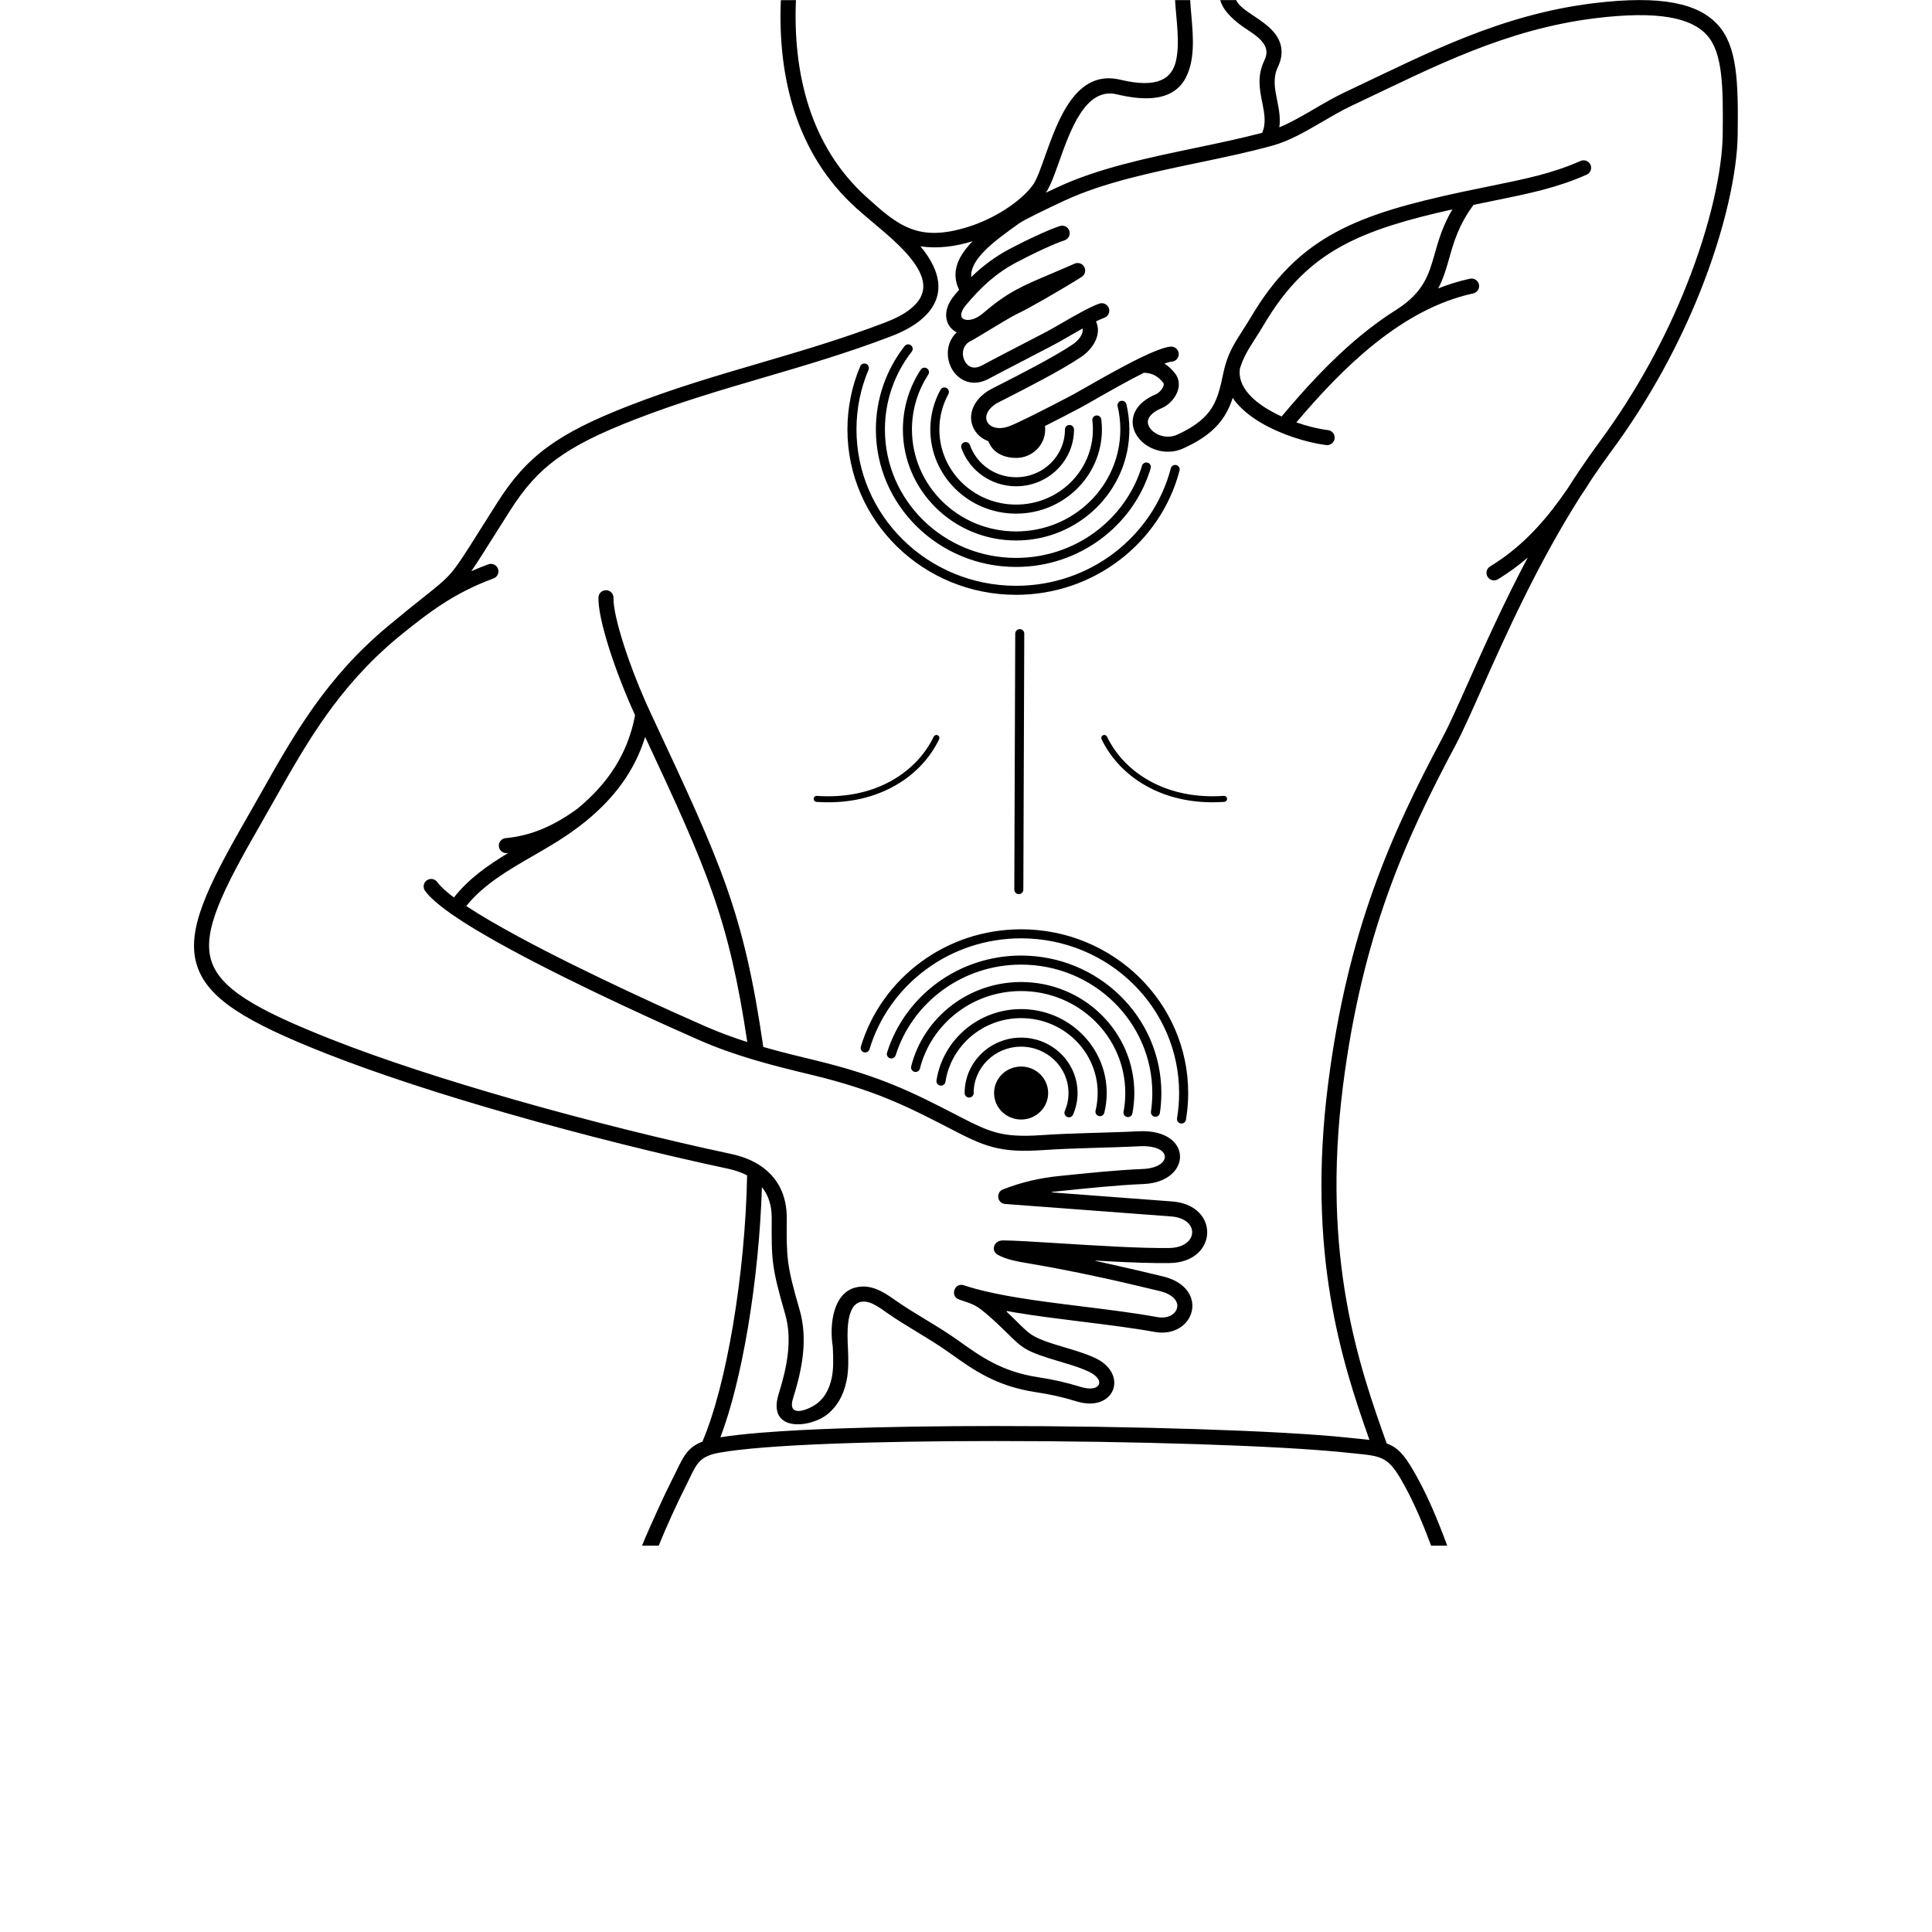 <svg xmlns="http://www.w3.org/2000/svg" xmlns:xlink="http://www.w3.org/1999/xlink" width="700pt" height="700pt" viewBox="0 0 700 700"><defs><symbol id="x"><path d="m0.016 0h-0.016v-0.016h0.016-0.016v0.016h0.016z"></path></symbol><symbol id="c"><path d="m0.016-0.016h-0.016v0.016-0.016h0.016z"></path></symbol><symbol id="a"><path d="m0.016-0.016v0.016h-0.016 0.016-0.016v-0.016h0.016zm0 0h-0.016z"></path></symbol><symbol id="b"><path d="m0.016 0h-0.016 0.016zm0-0.016v0.016h-0.016c0-0.008 0.004-0.016 0.016-0.016h-0.016 0.016z"></path></symbol><symbol id="e"><path d="m0.016-0.016v0.016h-0.016v-0.016z"></path></symbol><symbol id="i"><path d="m0.016-0.016v0.016h-0.016v-0.016h0.016zm0 0.016v-0.016h-0.016v0.016h0.016z"></path></symbol><symbol id="m"><path d="m0.016 0v-0.016h-0.016v0.016h0.016zm-0.016-0.016h0.016v0.016h-0.016z"></path></symbol><symbol id="h"><path d="m0-0.016 0.016 0.016v-0.016 0.016h-0.016z"></path></symbol><symbol id="l"><path d="m0.016-0.016h-0.016v0.016h0.016v-0.016zm0 0v0.016h-0.016v-0.016h0.016z"></path></symbol><symbol id="w"><path d="m0-0.016v0.016z"></path></symbol><symbol id="k"><path d="m0-0.016h0.016v0.016h-0.016z"></path></symbol><symbol id="g"><path d="m0.016-0.016h-0.016 0.016v0.016h-0.016 0.016-0.016v-0.016h0.016z"></path></symbol><symbol id="f"><path d="m0.016-0.016v0.016-0.016h-0.016v0.016-0.016h0.016z"></path></symbol><symbol id="j"><path d="m0-0.016h0.016v0.016h-0.016z"></path></symbol><symbol id="d"><path d="m0.016-0.016h-0.016v0.016h0.016v-0.016zm0 0v0.016h-0.016v-0.016h0.016z"></path></symbol><symbol id="v"><path d="m0-0.016 0.016 0.016v-0.016 0.016h-0.016z"></path></symbol><symbol id="u"><path d="m0-0.016v0.016z"></path></symbol><symbol id="t"><path d="m0.016-0.016v0.016h-0.016v-0.016h0.016z"></path></symbol><symbol id="s"><path d="m0.016-0.016h0.016v0.016h-0.016v-0.016 0.016-0.016h-0.016v0.016-0.016h0.016z"></path></symbol><symbol id="r"><path d="m0.016-0.016v0.016-0.016h-0.016v0.016-0.016h0.016z"></path></symbol><symbol id="q"><path d="m0-0.016h0.016v0.016-0.016 0.016l-0.016-0.016v0.016z"></path></symbol><symbol id="p"><path d="m0 0v-0.016 0.016h0.016v-0.016 0.016h-0.016z"></path></symbol><symbol id="o"><path d="m0-0.016v0.016z"></path></symbol><symbol id="n"><path d="m0.016-0.016h-0.016v0.016h0.016-0.016v-0.016h0.016z"></path></symbol></defs><g><path d="m282.91 0.07 5.469-0.031c-1.098 26.504 5.168 52.91 25.473 71.273 11.547 10.445 18.816 16.637 37.109 10.836 9.234-2.93 17.492-8.445 21.871-13.371 0.59-0.664 1.121-1.336 1.574-2.008h0.012c1.266-1.863 2.613-5.656 4.156-10.008 4.781-13.461 11.27-31.734 27.344-27.875 13.695 3.285 18.637-0.512 20.121-6.656 1.578-6.535 0.102-15.297-0.293-22.199l5.477 0.004c0.438 7.582 1.906 16.055 0.121 23.453-2.207 9.148-8.852 14.973-26.688 10.691-11.301-2.711-16.844 12.898-20.926 24.398-1.66 4.676-3.106 8.746-4.793 11.238 1.41-0.668 2.867-1.352 4.305-2.019 14.738-6.867 32.508-10.578 49.801-14.188 8.359-1.746 16.605-3.469 24.266-5.496 1.523-3.527 0.789-7.168 0.047-10.852-0.961-4.781-1.938-9.625 0.656-15.176 0.414-0.883 0.777-1.828 0.844-2.809 0.285-4.07-4.566-6.953-7.477-8.891-3.914-2.609-8.145-6.199-9.277-10.348l5.777-0.004c0.836 2.023 3.664 3.914 6.535 5.828 4.926 3.281 10.355 7.133 9.895 13.777-0.125 1.805-0.707 3.352-1.359 4.75-1.836 3.93-1.039 7.894-0.25 11.805 0.66 3.277 1.312 6.523 0.82 9.938 4.141-1.695 8.379-4.168 12.695-6.684 3.625-2.113 7.301-4.258 11.211-6.106l3.027-1.434c26.711-12.641 53.41-26.641 86.926-30.742 24.785-3.035 38.027 0.121 45.059 7.875 7.016 7.738 7.398 20.586 7.156 39.816-0.168 13.191-4.406 33.836-13.691 57.02-7.371 18.402-17.93 38.445-32.152 57.684-2.371 3.207-4.664 6.473-6.883 9.773-1.441 2.305-2.879 4.508-4.312 6.613-15.691 24.754-27.266 50.734-35.648 69.551-3.828 8.598-7.008 15.73-9.543 20.492-9.066 17.027-17.523 34.18-24.562 53.891-7.055 19.742-12.719 42.09-16.215 69.516-7.957 62.473 6.016 102.03 15.828 129.59 4.613 1.641 7.25 5.094 12.074 14.188 1.582 2.984 3.148 6.297 4.629 9.688 1.668 3.816 3.922 9.582 5.238 13.156l-5.84 0.012c-1.309-3.551-2.82-7.359-4.406-10.992-1.418-3.25-2.926-6.434-4.461-9.324-6.289-11.855-8.023-12.027-18.812-13.102-1.062-0.105-2.207-0.219-3.141-0.316-24.191-2.551-77.457-4.195-127.21-4.18-42.961 0.012-83.254 1.258-99.84 4.219-6.922 1.234-8.172 3.824-10.703 9.078-0.574 1.188-1.191 2.477-1.629 3.328-1.414 2.773-3.176 6.441-5.012 10.504-1.648 3.644-3.074 6.887-4.648 10.773l-6.051 0.008c1.641-4.047 4.07-9.383 5.715-13.02 1.902-4.211 3.699-7.957 5.117-10.738 0.766-1.5 1.191-2.383 1.586-3.199 2.629-5.457 4.211-8.738 9.465-10.73 4.426-10.34 8.238-25.344 11.062-42.051 2.953-17.484 4.809-36.746 5.141-54.426-2.055-1.078-4.387-1.871-6.902-2.41-24.176-5.152-52.492-12.184-79.609-19.953-24.188-6.93-47.449-14.461-66.016-21.781-28.945-11.414-43.316-19.93-46.957-32.426-3.629-12.457 3.758-27.789 18.277-53.027 1.789-3.106 3.434-6.023 5.07-8.922 12.043-21.328 23.574-41.754 45.93-60.41 5.664-4.727 9.824-8.039 13.02-10.578 4.793-3.812 7.359-5.856 9.617-8.406 2.644-2.988 5.16-6.981 10.57-15.574 2.106-3.34 4.578-7.269 6.594-10.43 5.269-8.27 10.602-14.461 18.012-19.914 7.312-5.383 16.578-9.977 29.777-15.102 16.082-6.25 31.551-10.785 47.074-15.34 15-4.398 30.062-8.816 45.754-14.816 3.688-1.41 6.481-2.934 8.551-4.508 7.856-5.977 5.484-12.477 0.402-18.805-5.172-6.434-13.531-12.547-19.664-18.098-21.539-19.477-28.449-47.117-27.285-75.277zm87.059 386.36c5.41 0 9.797 4.297 9.797 9.598 0 5.301-4.387 9.598-9.797 9.598s-9.797-4.297-9.797-9.598c0-5.301 4.387-9.598 9.797-9.598zm-54.93-6.273c-0.258 0.867-1.168 1.359-2.035 1.102-0.867-0.258-1.359-1.168-1.102-2.035 3.742-12.441 11.539-23.184 21.883-30.758 10.098-7.391 22.621-11.766 36.184-11.766 16.703 0 31.832 6.641 42.789 17.371 10.961 10.738 17.742 25.574 17.742 41.957 0 1.629-0.066 3.25-0.203 4.859-0.133 1.605-0.336 3.207-0.602 4.812-0.148 0.891-0.992 1.492-1.883 1.344-0.891-0.148-1.492-0.992-1.344-1.883 0.246-1.477 0.438-2.992 0.562-4.543 0.125-1.508 0.188-3.039 0.188-4.59 0-15.477-6.402-29.488-16.754-39.629-10.359-10.148-24.676-16.422-40.496-16.422-12.848 0-24.703 4.137-34.25 11.125-9.781 7.16-17.145 17.305-20.68 29.055zm9.473 2.203c-0.27 0.863-1.188 1.344-2.047 1.074-0.863-0.27-1.344-1.188-1.074-2.047 3.231-10.312 9.785-19.199 18.434-25.457 8.434-6.102 18.863-9.711 30.145-9.711 14.02 0 26.719 5.574 35.918 14.582 9.203 9.016 14.895 21.469 14.895 35.227 0 1.191-0.047 2.394-0.133 3.606-0.09 1.211-0.219 2.406-0.395 3.586-0.129 0.895-0.961 1.512-1.855 1.383-0.895-0.129-1.512-0.961-1.383-1.855 0.164-1.105 0.285-2.219 0.367-3.34 0.078-1.094 0.121-2.219 0.121-3.375 0-12.848-5.316-24.477-13.91-32.898-8.598-8.426-20.488-13.637-33.625-13.637-10.57 0-20.332 3.375-28.223 9.082-8.09 5.852-14.215 14.152-17.23 23.781zm8.801 4.793c-0.219 0.875-1.109 1.41-1.984 1.191s-1.41-1.109-1.191-1.984c2.234-8.867 7.469-16.578 14.586-22.035 6.965-5.336 15.727-8.52 25.242-8.52 11.316 0 21.57 4.5 28.996 11.773 7.43 7.281 12.027 17.34 12.027 28.449 0 1.207-0.062 2.445-0.18 3.711-0.117 1.258-0.289 2.484-0.516 3.672-0.168 0.887-1.02 1.473-1.906 1.305-0.887-0.164-1.473-1.02-1.305-1.906 0.211-1.121 0.371-2.246 0.477-3.367 0.102-1.082 0.152-2.219 0.152-3.418 0-10.199-4.219-19.434-11.043-26.117-6.828-6.688-16.27-10.828-26.703-10.828-8.777 0-16.852 2.93-23.258 7.84-6.539 5.012-11.348 12.09-13.398 20.23zm9.23 4.805c-0.133 0.895-0.969 1.512-1.863 1.375-0.895-0.133-1.512-0.969-1.375-1.863 1.133-7.371 4.965-13.875 10.477-18.52 5.43-4.57 12.484-7.336 20.188-7.336 8.551 0 16.301 3.402 21.914 8.902 5.617 5.504 9.094 13.109 9.094 21.512 0 1.211-0.074 2.414-0.219 3.602-0.145 1.191-0.363 2.379-0.648 3.547-0.215 0.875-1.102 1.414-1.977 1.195-0.875-0.215-1.414-1.102-1.195-1.977 0.25-1.016 0.441-2.07 0.574-3.152 0.125-1.047 0.191-2.121 0.191-3.219 0-7.492-3.098-14.273-8.109-19.18-5.016-4.914-11.953-7.953-19.621-7.953-6.918 0-13.238 2.469-18.086 6.555-4.914 4.137-8.328 9.938-9.336 16.508zm10.242 4.07c0 0.906-0.734 1.641-1.641 1.641s-1.641-0.734-1.641-1.641c0-5.547 2.297-10.566 6.004-14.203 3.703-3.629 8.816-5.875 14.453-5.875 5.637 0 10.75 2.246 14.453 5.875 3.711 3.633 6.004 8.656 6.004 14.203 0 1.344-0.141 2.676-0.41 3.981-0.273 1.336-0.68 2.617-1.195 3.816-0.355 0.832-1.32 1.215-2.152 0.859-0.832-0.355-1.215-1.32-0.859-2.152 0.441-1.027 0.781-2.09 1.004-3.176 0.219-1.059 0.332-2.172 0.332-3.328 0-4.637-1.918-8.832-5.019-11.871-3.106-3.043-7.406-4.926-12.16-4.926-4.754 0-9.055 1.883-12.164 4.926-3.102 3.039-5.019 7.234-5.019 11.871zm25.816-241.7c0.059 0.395 0.094 0.809 0.094 1.273 0 5.699-4.715 10.316-10.531 10.316-4.242 0-7.848-1.711-9.488-4.852-0.25-0.477-0.461-0.848-0.617-1.227-0.719-0.266-1.391-0.598-2-0.988-2.82-1.801-4.469-4.938-4.191-8.289 0.258-3.125 2.16-6.43 6.195-8.992 0.516-0.328 1.984-1.074 4.156-2.18 6.59-3.356 19.723-10.043 26.492-14.633 1.457-0.988 3.047-2.637 3.484-4.367 0.117-0.461 0.137-0.922 0.027-1.363-1.73 0.969-3.496 1.988-5.117 2.926-2.102 1.215-3.969 2.293-5.414 3.047-8.391 4.375-9.164 4.777-10.254 5.34-6.344 3.293-11.645 6.043-13.012 6.801-4.367 2.414-8.242 1.723-11.016-0.484-2.481-1.977-3.894-5.098-4-8.238-0.102-2.883 0.875-5.816 3.223-7.984-1.879-0.961-3.195-2.602-3.656-4.672-0.562-2.519 0.191-5.644 2.906-8.875 0.539-0.641 1.078-1.266 1.621-1.883-3.184-6.562-0.207-12.387 4.93-17.617-6.148 1.926-12.68 2.801-18.934 1.875 7.809 9.32 9.75 19.344-0.723 27.312-2.481 1.887-5.727 3.672-9.918 5.273-15.793 6.039-31.004 10.5-46.16 14.945-15.438 4.527-30.816 9.039-46.648 15.188-12.734 4.945-21.605 9.328-28.496 14.398-6.789 5-11.723 10.742-16.641 18.461-3.195 5.012-5.035 7.938-6.594 10.41-3.363 5.344-5.641 8.953-7.566 11.715 1.957-0.867 4.004-1.699 6.168-2.5 1.418-0.52 2.988 0.207 3.508 1.621 0.52 1.414-0.207 2.981-1.625 3.5-7.055 2.606-12.793 5.57-18.223 9.07-5.41 3.488-10.539 7.516-16.348 12.242l-0.23 0.195c-21.582 18.016-32.875 38.016-44.664 58.898-1.711 3.031-3.43 6.078-5.094 8.965-13.781 23.949-20.84 38.32-17.785 48.805 3.039 10.441 16.473 18.113 43.727 28.863 18.414 7.262 41.496 14.73 65.504 21.613 27.043 7.75 55.23 14.75 79.246 19.871 3.519 0.75 6.773 1.945 9.602 3.648 0.254 0.109 0.488 0.258 0.699 0.438 6.777 4.394 9.871 11.16 9.824 19.207l-0.004 0.352c-0.082 13.871-0.098 16.473 4.652 32.816 3.102 10.672 0.906 21.652-2.356 32.031-2.394 7.625 6.062 4.117 9.098 1.582 2.168-1.812 3.992-4.578 4.926-9.043 0.699-3.359 0.527-7.297 0.359-11.141-1.309-8.195 0.18-19.273 7.996-21.438 5.609-1.551 10.246 1.43 14.574 4.484 7.344 5.176 15.387 9.285 22.934 14.684 8.223 5.879 15.727 11.242 28.883 13.27 5.672 0.871 10.039 1.855 15.539 3.535 7.098 2.168 9.207-2.598 2.719-5.609-4.277-1.984-9.66-3.328-14.266-4.785-10.008-3.172-10.336-4.473-17.234-11.102-1.305-1.254-2.82-2.707-4.57-4.219-4.691-4.051-5.238-4.098-10.824-5.977-3.402-1.137-1.672-6.301 1.734-5.164 2.527 0.852 5.133 1.555 7.734 2.168 10.285 2.434 22.988 4.008 35.547 5.562 9.234 1.145 18.391 2.277 26.773 3.797 2.926 0.531 5.16-0.301 6.359-1.699 0.82-0.957 1.156-2.219 0.766-3.434-0.555-1.715-2.484-3.387-6.231-4.297-15.344-3.742-30.727-7.148-46.301-9.816-5.387-0.91-9.273-1.57-12.398-3.359-2.547-1.461-1.438-5.188 1.934-5.172 4.113 0.023 11.684 0.5 20.449 1.047 13.441 0.844 29.703 1.863 39.852 1.703 10.555-0.168 11.219-10.641 0.586-11.438l-60.109-4.516c-3.004-0.223-3.457-4.449-0.602-5.328 6.496-2.562 13.223-4.102 20.168-4.801 9.902-1 20.43-2.137 30.34-2.547 10.578-0.434 11.109-8.855-1.316-8.23-11.672 0.586-23.398 0.605-35.055 1.398-7.754 0.527-12.973 0.199-17.82-1.051-5.324-1.375-10.266-3.969-15.121-6.477-15.727-8.125-27.414-14.16-51.082-19.836-13.918-3.336-27.16-6.711-40.316-12.48-9.562-4.191-42.691-18.945-68.242-32.777-8.195-4.438-15.625-8.801-21.297-12.738-0.23-0.117-0.438-0.266-0.625-0.438-4.32-3.047-7.551-5.828-9.215-8.168-0.867-1.227-0.574-2.922 0.652-3.789 1.23-0.867 2.93-0.574 3.797 0.652 1.121 1.578 3.203 3.461 6.019 5.559 5.379-6.84 12.363-11.707 19.691-16.117l-0.453 0.043c-1.5 0.137-2.828-0.969-2.961-2.465-0.137-1.496 0.969-2.82 2.473-2.957 9.793-0.887 18.191-4.949 26.02-10.684 10.926-8.992 18.203-19.754 20.867-33.836-3.719-8.18-6.914-16.488-9.238-23.711-2.641-8.219-4.148-15.113-4.035-18.957 0.043-1.504 1.297-2.688 2.801-2.644 1.508 0.043 2.695 1.293 2.652 2.797-0.098 3.234 1.316 9.48 3.777 17.145 2.434 7.574 5.898 16.461 9.969 25.172l0.531 1.133c24.965 53.426 32.863 70.328 39.996 119.24 6.277 1.809 12.41 3.305 18.398 4.742 24.363 5.844 36.281 12 52.32 20.285l0.148 0.078c5.598 2.891 9.586 4.875 13.84 5.973 4.231 1.09 8.938 1.367 16.09 0.879 11.688-0.797 23.457-0.812 35.164-1.398 19.855-1 19.609 18.379 1.785 19.113-9.781 0.402-20.242 1.535-30.02 2.523-4.547 0.457-4.359 0.422 0 0.75l40.418 3.039c17.457 1.312 16.68 22.043-0.91 22.32-5.891 0.094-13.613-0.188-21.645-0.602-6.305-0.324-7.738-0.734-0.516 0.855 7.84 1.727 14.773 3.383 19.824 4.613 5.867 1.43 9.055 4.562 10.145 7.926 0.98 3.043 0.258 6.227-1.812 8.641-2.352 2.742-6.426 4.43-11.473 3.512-7.91-1.434-17.152-2.578-26.473-3.734-8.191-1.016-16.445-2.039-24.121-3.312-3.773-0.625-3.883-1.137-1.043 1.59 6.047 5.812 6.273 7.047 15.094 9.844 4.84 1.531 10.398 2.918 14.93 5.019 12.48 5.797 7.176 19.977-6.613 15.766-5.305-1.621-9.32-2.5-14.789-3.34-14.441-2.223-22.453-7.949-31.234-14.227-7.539-5.391-15.551-9.488-22.891-14.66-2.586-1.82-6.656-4.961-10.004-3.606-4.754 1.926-4.137 12.086-3.969 15.863 0.184 4.184 0.371 8.469-0.465 12.484-1.195 5.742-3.676 9.414-6.656 11.926-6.394 5.387-22.355 6.887-17.934-7.199 2.887-9.195 5.078-19.441 2.332-28.895-4.965-17.094-4.949-19.82-4.867-34.352l0.004-0.352c0.027-4.777-1.289-8.477-3.551-11.258-0.527 16.809-2.34 34.719-5.098 51.055-2.57 15.203-5.973 29.105-9.938 39.57 3.918-0.637 8.926-1.188 14.805-1.668 9.309-0.754 19.168-1.215 28.543-1.543 16.777-0.59 36.18-0.863 56.141-0.871 49.961-0.016 103.46 1.637 127.77 4.203 2.633 0.277 5.273 0.504 7.898 0.828-9.887-27.895-22.812-67.516-14.984-128.98 3.551-27.895 9.309-50.605 16.469-70.648 7.172-20.074 15.727-37.438 24.887-54.637 2.609-4.898 5.684-11.809 9.391-20.129 5.66-12.707 12.762-28.648 21.594-45.305-3.387 2.926-6.957 5.531-10.797 7.871-1.289 0.785-2.969 0.379-3.754-0.906s-0.379-2.961 0.91-3.746c6.293-3.832 11.832-8.457 17.051-14.129 3.82-4.148 7.477-8.863 11.137-14.242 1.352-2.129 2.731-4.25 4.144-6.356 0.047-0.07 0.09-0.141 0.141-0.211 2.254-3.356 4.586-6.676 7-9.941 13.949-18.863 24.285-38.48 31.492-56.469 9.031-22.539 13.148-42.453 13.309-55.078 0.227-17.934-0.066-29.84-5.746-36.102-5.664-6.25-17.543-8.895-40.352-6.102-32.664 3.996-58.953 17.805-85.258 30.25l-3.027 1.434c-3.582 1.691-7.207 3.809-10.781 5.891-5.961 3.477-11.781 6.871-17.887 8.566-8.504 2.363-17.652 4.273-26.938 6.215-17.004 3.551-34.473 7.199-48.602 13.781-3.293 1.535-6.898 3.246-10.188 4.879-2.965 1.473-5.309 2.715-6.215 3.367l-0.766 0.547c-7.848 5.656-17.027 12.277-16.512 18.875 4.168-4.059 8.719-7.453 13.879-10.184 2.949-1.559 6.676-3.418 10.254-5.055 2.957-1.352 5.789-2.543 7.953-3.262 1.43-0.477 2.977 0.293 3.453 1.719 0.477 1.426-0.293 2.969-1.723 3.445-1.984 0.66-4.629 1.773-7.418 3.051-3.391 1.551-7.035 3.371-9.977 4.926-3.691 1.953-6.891 4.18-9.828 6.707-2.961 2.551-5.688 5.43-8.402 8.656-1.504 1.789-1.992 3.227-1.773 4.199 0.164 0.738 0.879 1.109 1.57 1.242 1.629 0.316 3.91-0.328 6.269-2.34 8.953-7.644 13.844-9.715 24.508-14.238 2.406-1.02 5.129-2.172 8.613-3.707 1.23-0.586 2.738-0.176 3.484 1.004 0.809 1.273 0.43 2.961-0.844 3.766-3.344 2.117-8.512 5.203-13.328 7.961-4.285 2.457-8.199 4.594-10.156 5.481-1.48 0.668-6.762 3.859-10.875 6.348-2.785 1.684-5.062 3.059-5.59 3.293-2.246 0.996-3.152 2.949-3.086 4.848 0.051 1.52 0.738 3.18 1.949 4.141 1.152 0.918 2.875 1.148 4.961-0.008 1.902-1.051 7.019-3.707 13.141-6.887 5.43-2.82 8.77-4.547 10.254-5.32 1.141-0.594 3.055-1.699 5.203-2.941 4.676-2.703 10.469-6.047 13.902-7.242 1.422-0.496 2.981 0.254 3.477 1.676s-0.254 2.973-1.68 3.469c-0.816 0.281-1.836 0.738-2.977 1.301 2.246 4.894-1.316 10.113-5.312 12.824-7.172 4.867-20.422 11.609-27.07 14.996-2.133 1.086-3.578 1.82-3.707 1.902-7.172 4.559-2.938 11.023 4.629 8.266 1.348-0.492 4.367-1.91 8.23-3.82 4.297-2.125 9.609-4.856 14.816-7.606 0.852-0.449 2.644-1.473 4.91-2.769 5.019-2.867 12.359-7.059 18.801-10.227 0.156-0.098 0.324-0.18 0.504-0.246 4.684-2.281 8.844-3.984 11.211-4.18 1.508-0.125 2.828 0.996 2.953 2.496 0.125 1.504-0.996 2.82-2.504 2.945-0.668 0.055-1.582 0.301-2.672 0.688 1.645 1.047 3.012 2.426 4.191 4.039 0.129 0.176 0.234 0.363 0.316 0.559 2.297 4.375-1.348 9.789-5.465 11.543-3.461 1.477-4.918 3.211-5.051 4.793-0.125 1.512 0.93 2.898 2.059 3.789 2.164 1.703 5.508 2.449 8.617 1.031 6.68-3.043 10.348-6.242 12.562-9.805 2.234-3.594 3.133-7.836 4.16-12.699 0.188-0.895 0.406-1.781 0.656-2.66 1.445-5.047 3.633-8.453 6.277-12.57 0.988-1.539 2.043-3.18 3.027-4.848 8.633-14.617 18.18-23.926 30.559-30.652 12.23-6.648 27.094-10.688 46.559-14.84 3-0.641 6.457-1.344 9.73-2.008 12.574-2.555 22.32-4.535 32.574-9.078 1.375-0.605 2.984 0.016 3.594 1.387 0.609 1.371-0.016 2.977-1.391 3.586-10.824 4.797-20.809 6.824-33.688 9.441-2.219 0.453-4.531 0.922-7.285 1.5-5.391 7.25-7.176 13.539-8.785 19.219-1.105 3.902-2.141 7.543-4.039 11.059 3.734-1.473 7.574-2.664 11.527-3.519 1.477-0.316 2.934 0.617 3.25 2.09 0.32 1.473-0.621 2.926-2.098 3.242-25.98 5.621-47.457 27.105-64.059 46.723 3.695 1.285 7.59 2.312 11.477 2.797 1.5 0.176 2.574 1.535 2.394 3.031-0.176 1.496-1.539 2.566-3.039 2.391l-0.828-0.113c-6.129-0.863-15.375-3.578-22.848-7.992-4.168-2.461-7.82-5.461-10.215-8.992-0.707 2.207-1.605 4.316-2.879 6.371-2.762 4.445-7.144 8.348-14.938 11.898-5.148 2.344-10.68 1.105-14.266-1.715-2.602-2.051-4.414-5.113-4.133-8.504 0.289-3.473 2.723-6.953 8.367-9.359 1.035-0.441 2.059-1.516 2.543-2.508 0.207-0.426 0.484-1.125 0.172-1.566-0.047-0.066-0.09-0.137-0.129-0.203-0.82-1.039-1.762-1.902-2.879-2.508v-0.012c-1.105-0.598-2.43-0.957-4.047-1-6.055 3.035-13.242 7.141-18.133 9.934-2.207 1.258-3.949 2.254-5.082 2.852-4.316 2.281-8.734 4.559-12.613 6.508zm-165.89 142.84-0.168 0.137c-2.133 1.746-4.367 3.41-6.688 5.004-4.078 2.801-8.348 5.262-12.625 7.731-8.984 5.184-18.008 10.391-24.293 18.242 5.133 3.383 11.641 7.152 18.793 11.023 25.234 13.664 58.289 28.379 67.836 32.562 5.066 2.223 10.145 4.074 15.191 5.688-6.715-44.762-14.414-62.172-37-110.53-3.812 12.289-11.184 22.02-21.051 30.137zm125.59-30.258c0.262-0.543 0.91-0.77 1.453-0.512 0.543 0.258 0.773 0.91 0.512 1.453-3.449 7.184-9.492 13.551-17.703 17.727-7.305 3.715-16.32 5.695-26.746 4.961-0.602-0.043-1.055-0.562-1.016-1.164 0.043-0.602 0.566-1.055 1.168-1.012 10 0.703 18.629-1.184 25.602-4.731 7.769-3.953 13.48-9.961 16.727-16.719zm60.824 0.938c-0.262-0.543-0.031-1.191 0.512-1.453 0.543-0.258 1.195-0.031 1.453 0.512 3.246 6.762 8.957 12.77 16.727 16.719 6.973 3.547 15.602 5.434 25.602 4.731 0.602-0.043 1.125 0.41 1.168 1.012 0.043 0.602-0.41 1.121-1.016 1.164-10.426 0.734-19.445-1.246-26.746-4.961-8.207-4.176-14.254-10.547-17.703-17.727zm-31.289-38.27c0-0.902 0.734-1.633 1.637-1.633 0.902 0 1.637 0.73 1.637 1.633l-0.336 92.754c0 0.902-0.734 1.633-1.637 1.633-0.902 0-1.637-0.73-1.637-1.633zm158.39-153.71c-16.453 3.668-29.301 7.414-39.84 13.145-11.488 6.242-20.375 14.934-28.461 28.625-1.176 1.988-2.188 3.562-3.133 5.039-2.359 3.676-4.316 6.723-5.578 10.973l-0.008 0.055c-0.723 6.019 4.109 11.027 10.406 14.746 1.516 0.895 3.109 1.711 4.731 2.453 8.047-9.59 17.633-20.227 28.648-29.297 4.164-3.43 8.531-6.637 13.098-9.492 9.805-6.309 11.613-12.691 13.73-20.148 1.379-4.856 2.875-10.121 6.398-16.094zm-102.02 93.809c0.227-0.871 1.117-1.398 1.992-1.172 0.871 0.227 1.398 1.117 1.172 1.992-3.414 13.086-11.227 24.445-21.801 32.48-10.344 7.859-23.324 12.539-37.41 12.539-16.867 0-32.145-6.703-43.207-17.539-11.066-10.844-17.914-25.82-17.914-42.367 0-3.981 0.402-7.894 1.172-11.699 0.785-3.887 1.953-7.641 3.465-11.211 0.348-0.832 1.309-1.219 2.137-0.871 0.832 0.352 1.219 1.309 0.871 2.137-1.43 3.379-2.531 6.922-3.273 10.586-0.719 3.555-1.094 7.25-1.094 11.059 0 15.637 6.469 29.793 16.93 40.039 10.465 10.25 24.93 16.594 40.914 16.594 13.359 0 25.652-4.426 35.438-11.859 9.996-7.598 17.383-18.336 20.609-30.699zm-10.43-0.938c0.258-0.867 1.168-1.359 2.035-1.102 0.867 0.258 1.359 1.168 1.102 2.035-3.137 10.457-9.676 19.488-18.367 25.852-8.48 6.211-19 9.891-30.391 9.891-14.02 0-26.719-5.574-35.918-14.582-9.203-9.016-14.895-21.473-14.895-35.227 0-5.578 0.938-10.941 2.664-15.953 1.785-5.184 4.426-9.992 7.758-14.262 0.555-0.711 1.582-0.836 2.293-0.281s0.836 1.582 0.281 2.293c-3.098 3.973-5.559 8.465-7.234 13.316-1.609 4.672-2.484 9.68-2.484 14.891 0 12.848 5.316 24.48 13.91 32.898 8.598 8.426 20.488 13.637 33.625 13.637 10.676 0 20.527-3.441 28.457-9.25 8.121-5.949 14.234-14.383 17.16-24.148zm-8.848-21.516c-0.207-0.879 0.336-1.762 1.215-1.973 0.879-0.207 1.762 0.336 1.973 1.215 0.348 1.473 0.617 2.984 0.797 4.535 0.176 1.523 0.27 3.062 0.27 4.606 0 11.109-4.598 21.168-12.027 28.449-7.426 7.273-17.68 11.773-28.996 11.773-11.316 0-21.57-4.5-28.996-11.773-7.434-7.281-12.027-17.34-12.027-28.449 0-3.914 0.574-7.703 1.641-11.289 1.102-3.695 2.731-7.176 4.809-10.359 0.492-0.758 1.504-0.973 2.258-0.48 0.758 0.492 0.973 1.504 0.48 2.258-1.902 2.914-3.398 6.109-4.41 9.512-0.977 3.277-1.5 6.754-1.5 10.355 0 10.199 4.219 19.434 11.043 26.117 6.828 6.691 16.27 10.828 26.707 10.828 10.434 0 19.875-4.137 26.703-10.828 6.824-6.684 11.043-15.918 11.043-26.117 0-1.445-0.082-2.859-0.242-4.234-0.164-1.398-0.41-2.785-0.734-4.152zm-9.156 5.129c-0.105-0.898 0.535-1.711 1.434-1.816 0.898-0.105 1.711 0.535 1.816 1.434 0.07 0.574 0.125 1.18 0.164 1.816 0.039 0.645 0.059 1.254 0.059 1.828 0 8.422-3.484 16.047-9.117 21.566-5.629 5.512-13.395 8.922-21.969 8.922-8.574 0-16.344-3.41-21.969-8.922-5.633-5.519-9.117-13.145-9.117-21.566 0-2.555 0.32-5.043 0.93-7.422 0.621-2.438 1.551-4.769 2.742-6.953 0.43-0.793 1.422-1.082 2.215-0.652 0.793 0.43 1.082 1.422 0.652 2.215-1.051 1.926-1.879 4.004-2.438 6.199-0.539 2.113-0.824 4.332-0.824 6.613 0 7.512 3.109 14.312 8.133 19.234 5.031 4.926 11.988 7.977 19.68 7.977 7.691 0 14.648-3.047 19.68-7.977 5.023-4.922 8.133-11.723 8.133-19.234 0-0.59-0.016-1.133-0.047-1.637-0.031-0.52-0.082-1.062-0.148-1.625zm-9.922 3.258c0-0.906 0.734-1.641 1.641-1.641s1.641 0.734 1.641 1.641c0 5.684-2.352 10.832-6.156 14.559-3.797 3.719-9.035 6.019-14.816 6.019-4.516 0-8.703-1.406-12.137-3.801-3.527-2.457-6.242-5.957-7.684-10.039-0.301-0.852 0.148-1.785 1-2.086s1.785 0.148 2.086 1c1.215 3.438 3.5 6.383 6.469 8.453 2.887 2.016 6.43 3.199 10.266 3.199 4.898 0 9.324-1.938 12.523-5.074 3.195-3.129 5.168-7.453 5.168-12.227z" fill-rule="evenodd"></path><use x="70" y="560.086" xlink:href="#x"></use><use x="70.02" y="560.086" xlink:href="#c"></use><use x="70.035" y="560.086" xlink:href="#a"></use><use x="70.055" y="560.086" xlink:href="#b"></use><use x="70.07" y="560.086" xlink:href="#e"></use><use x="70.086" y="560.086" xlink:href="#a"></use><use x="70.105" y="560.086" xlink:href="#i"></use><use x="70.133" y="560.086" xlink:href="#m"></use><use x="70.156" y="560.086" xlink:href="#h"></use><use x="70.184" y="560.086" xlink:href="#l"></use><use x="70.207" y="560.086" xlink:href="#w"></use><use x="70.215" y="560.086" xlink:href="#a"></use><use x="70.234" y="560.086" xlink:href="#k"></use><use x="70.254" y="560.086" xlink:href="#g"></use><use x="70.27" y="560.086" xlink:href="#b"></use><use x="70.289" y="560.086" xlink:href="#f"></use><use x="70.309" y="560.086" xlink:href="#i"></use><use x="70.328" y="560.086" xlink:href="#c"></use><use x="70.352" y="560.086" xlink:href="#j"></use><use x="70.375" y="560.086" xlink:href="#b"></use><use x="70.391" y="560.086" xlink:href="#f"></use><use x="70.41" y="560.086" xlink:href="#b"></use><use x="70.43" y="560.086" xlink:href="#g"></use><use x="70.449" y="560.086" xlink:href="#d"></use><use x="70.465" y="560.086" xlink:href="#v"></use><use x="70.484" y="560.086" xlink:href="#g"></use><use x="70.5" y="560.086" xlink:href="#k"></use><use x="70.52" y="560.086" xlink:href="#h"></use><use x="70.539" y="560.086" xlink:href="#u"></use><use x="70" y="560.113" xlink:href="#t"></use><use x="70.012" y="560.113" xlink:href="#c"></use><use x="70.027" y="560.113" xlink:href="#d"></use><use x="70.047" y="560.113" xlink:href="#s"></use><use x="70.086" y="560.113" xlink:href="#e"></use><use x="70.098" y="560.113" xlink:href="#r"></use><use x="70.117" y="560.113" xlink:href="#a"></use><use x="70.145" y="560.113" xlink:href="#q"></use><use x="70.168" y="560.113" xlink:href="#d"></use><use x="70.188" y="560.113" xlink:href="#p"></use><use x="70.207" y="560.113" xlink:href="#f"></use><use x="70.238" y="560.113" xlink:href="#j"></use><use x="70.258" y="560.113" xlink:href="#c"></use><use x="70.273" y="560.113" xlink:href="#d"></use><use x="70.293" y="560.113" xlink:href="#o"></use><use x="70.301" y="560.113" xlink:href="#a"></use><use x="70.32" y="560.113" xlink:href="#n"></use><use x="70.336" y="560.113" xlink:href="#e"></use></g></svg>